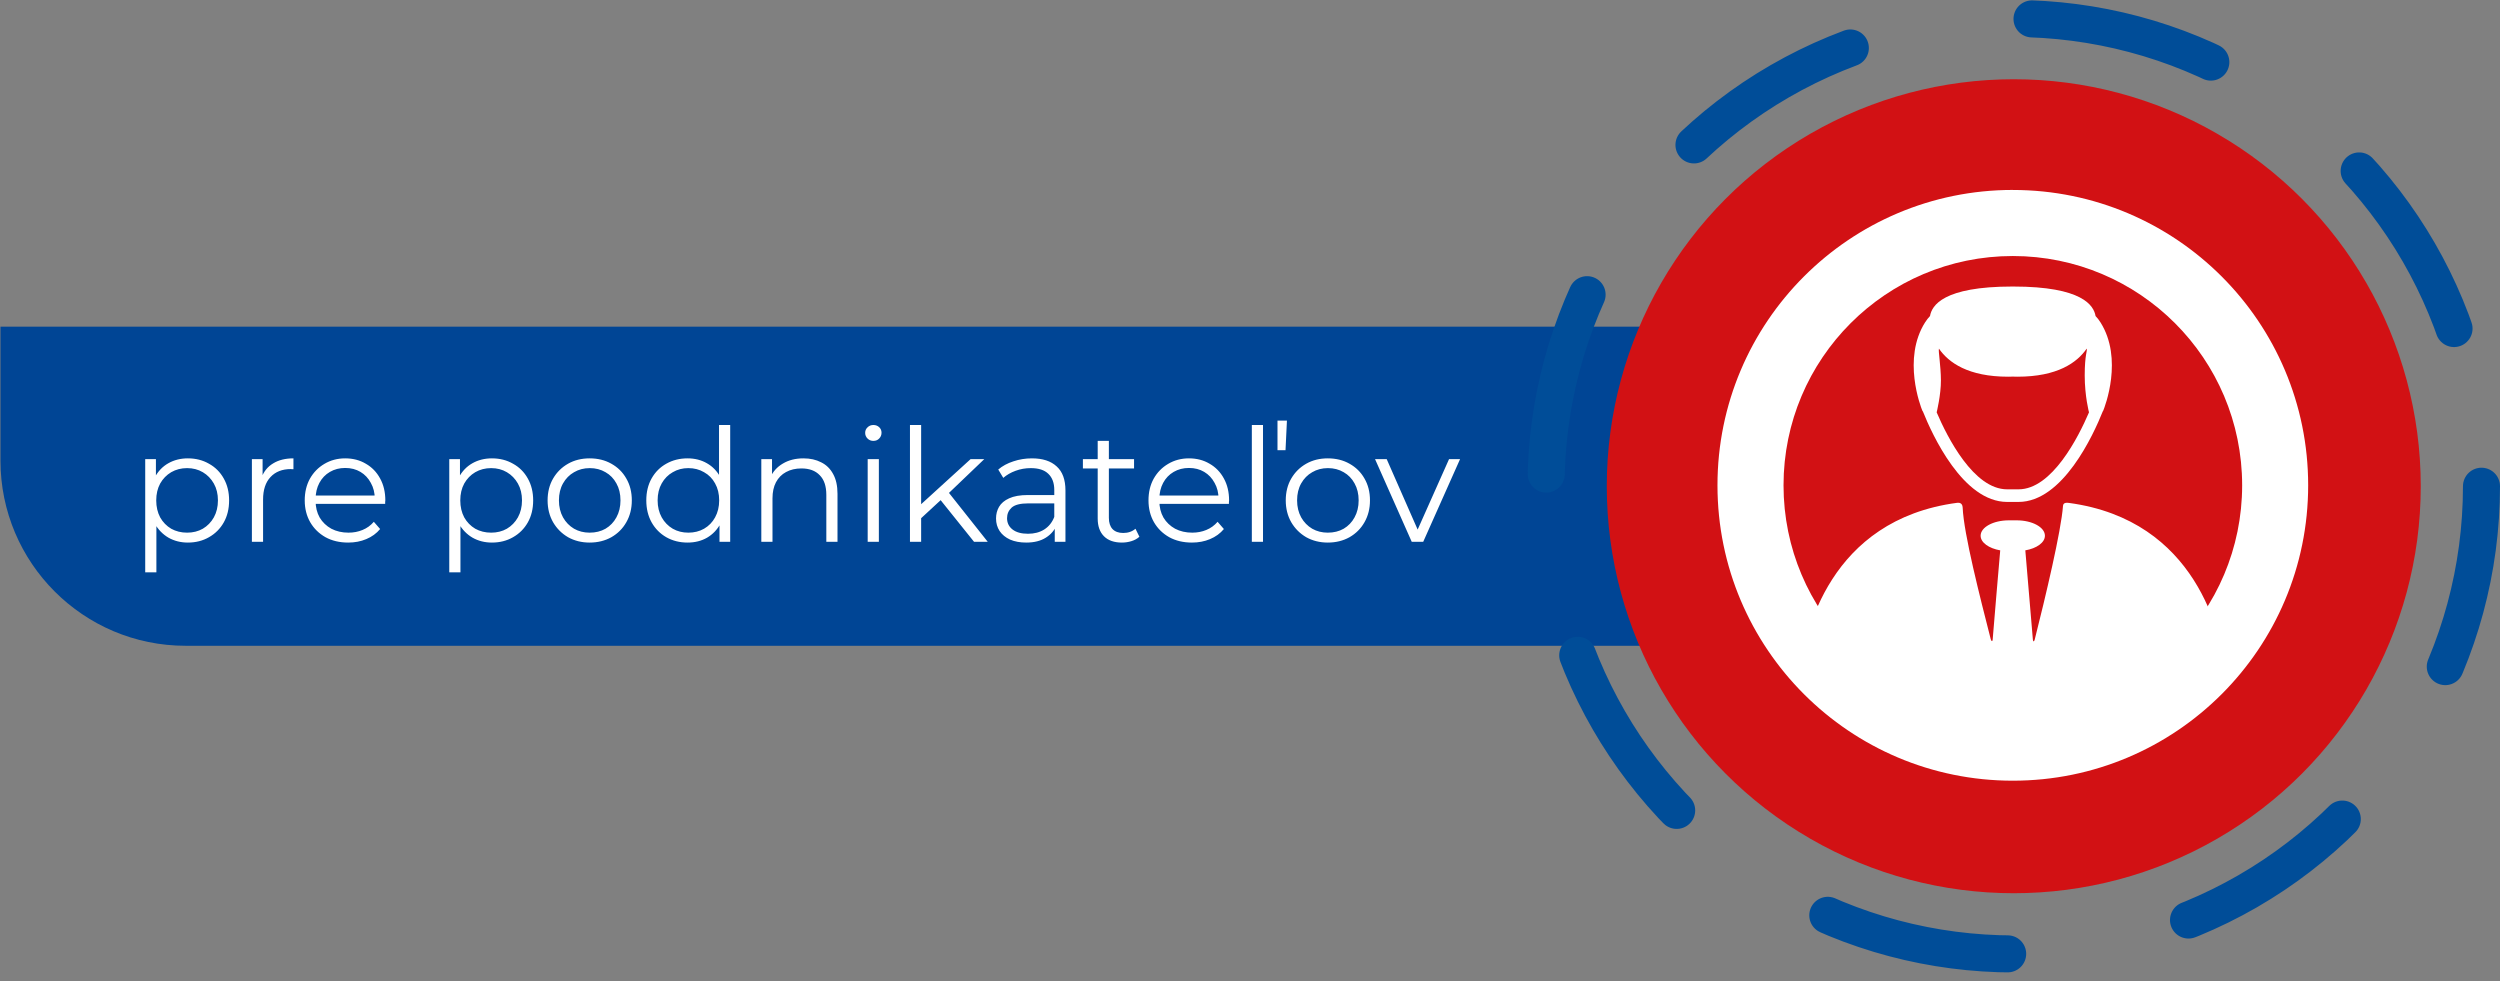 <svg xmlns="http://www.w3.org/2000/svg" width="270" height="106" viewBox="0 0 270 106" fill="none"><rect x="0" y="0" width="270" height="106" fill="#808080" stroke="none"/><path d="M0.051 35.282H180.564V69.744H20.051C9.006 69.744 0.051 60.789 0.051 49.744V35.282Z" fill="#004595"></path><circle cx="217.487" cy="52.513" r="43.955" fill="#D21114"></circle><circle cx="217.487" cy="52.513" r="50.513" stroke="#004D98" stroke-width="4" stroke-linecap="round" stroke-dasharray="20 20"></circle><path d="M20.29 58.598C19.519 58.598 18.822 58.422 18.199 58.071C17.576 57.708 17.077 57.193 16.703 56.524C16.34 55.844 16.159 55.017 16.159 54.042C16.159 53.067 16.34 52.245 16.703 51.577C17.066 50.897 17.559 50.381 18.182 50.03C18.805 49.678 19.508 49.503 20.29 49.503C21.14 49.503 21.899 49.696 22.568 50.081C23.248 50.455 23.781 50.987 24.166 51.679C24.551 52.359 24.744 53.147 24.744 54.042C24.744 54.949 24.551 55.742 24.166 56.422C23.781 57.102 23.248 57.635 22.568 58.02C21.899 58.405 21.14 58.598 20.29 58.598ZM15.683 61.811V49.588H16.839V52.274L16.72 54.059L16.89 55.861V61.811H15.683ZM20.205 57.527C20.84 57.527 21.406 57.385 21.905 57.102C22.404 56.807 22.8 56.399 23.095 55.878C23.39 55.345 23.537 54.733 23.537 54.042C23.537 53.35 23.39 52.744 23.095 52.223C22.8 51.702 22.404 51.294 21.905 50.999C21.406 50.704 20.84 50.557 20.205 50.557C19.57 50.557 18.998 50.704 18.488 50.999C17.989 51.294 17.593 51.702 17.298 52.223C17.015 52.744 16.873 53.35 16.873 54.042C16.873 54.733 17.015 55.345 17.298 55.878C17.593 56.399 17.989 56.807 18.488 57.102C18.998 57.385 19.57 57.527 20.205 57.527ZM27.204 58.513V49.588H28.36V52.019L28.241 51.594C28.491 50.914 28.91 50.398 29.5 50.047C30.089 49.684 30.82 49.503 31.692 49.503V50.676C31.647 50.676 31.602 50.676 31.556 50.676C31.511 50.664 31.466 50.659 31.421 50.659C30.48 50.659 29.743 50.948 29.21 51.526C28.678 52.093 28.412 52.903 28.412 53.957V58.513H27.204ZM37.603 58.598C36.674 58.598 35.858 58.405 35.155 58.02C34.452 57.623 33.903 57.085 33.506 56.405C33.109 55.714 32.911 54.926 32.911 54.042C32.911 53.158 33.098 52.376 33.472 51.696C33.857 51.016 34.379 50.483 35.036 50.098C35.705 49.701 36.453 49.503 37.28 49.503C38.119 49.503 38.861 49.696 39.507 50.081C40.164 50.455 40.68 50.987 41.054 51.679C41.428 52.359 41.615 53.147 41.615 54.042C41.615 54.099 41.609 54.161 41.598 54.229C41.598 54.285 41.598 54.348 41.598 54.416H33.829V53.515H40.952L40.476 53.872C40.476 53.226 40.334 52.654 40.051 52.155C39.779 51.645 39.405 51.248 38.929 50.965C38.453 50.681 37.903 50.54 37.28 50.54C36.668 50.54 36.118 50.681 35.631 50.965C35.144 51.248 34.764 51.645 34.492 52.155C34.22 52.665 34.084 53.248 34.084 53.906V54.093C34.084 54.773 34.231 55.373 34.526 55.895C34.832 56.405 35.251 56.807 35.784 57.102C36.328 57.385 36.946 57.527 37.637 57.527C38.181 57.527 38.685 57.431 39.15 57.238C39.626 57.045 40.034 56.751 40.374 56.354L41.054 57.136C40.657 57.612 40.159 57.974 39.558 58.224C38.969 58.473 38.317 58.598 37.603 58.598ZM53.128 58.598C52.357 58.598 51.66 58.422 51.037 58.071C50.414 57.708 49.915 57.193 49.541 56.524C49.178 55.844 48.997 55.017 48.997 54.042C48.997 53.067 49.178 52.245 49.541 51.577C49.904 50.897 50.397 50.381 51.02 50.03C51.643 49.678 52.346 49.503 53.128 49.503C53.978 49.503 54.737 49.696 55.406 50.081C56.086 50.455 56.619 50.987 57.004 51.679C57.389 52.359 57.582 53.147 57.582 54.042C57.582 54.949 57.389 55.742 57.004 56.422C56.619 57.102 56.086 57.635 55.406 58.02C54.737 58.405 53.978 58.598 53.128 58.598ZM48.521 61.811V49.588H49.677V52.274L49.558 54.059L49.728 55.861V61.811H48.521ZM53.043 57.527C53.678 57.527 54.244 57.385 54.743 57.102C55.242 56.807 55.638 56.399 55.933 55.878C56.228 55.345 56.375 54.733 56.375 54.042C56.375 53.35 56.228 52.744 55.933 52.223C55.638 51.702 55.242 51.294 54.743 50.999C54.244 50.704 53.678 50.557 53.043 50.557C52.408 50.557 51.836 50.704 51.326 50.999C50.827 51.294 50.431 51.702 50.136 52.223C49.853 52.744 49.711 53.35 49.711 54.042C49.711 54.733 49.853 55.345 50.136 55.878C50.431 56.399 50.827 56.807 51.326 57.102C51.836 57.385 52.408 57.527 53.043 57.527ZM63.68 58.598C62.819 58.598 62.043 58.405 61.351 58.02C60.671 57.623 60.133 57.085 59.736 56.405C59.34 55.714 59.141 54.926 59.141 54.042C59.141 53.147 59.34 52.359 59.736 51.679C60.133 50.999 60.671 50.466 61.351 50.081C62.031 49.696 62.808 49.503 63.68 49.503C64.564 49.503 65.346 49.696 66.026 50.081C66.718 50.466 67.256 50.999 67.641 51.679C68.038 52.359 68.236 53.147 68.236 54.042C68.236 54.926 68.038 55.714 67.641 56.405C67.256 57.085 66.718 57.623 66.026 58.02C65.335 58.405 64.553 58.598 63.68 58.598ZM63.68 57.527C64.326 57.527 64.899 57.385 65.397 57.102C65.896 56.807 66.287 56.399 66.57 55.878C66.865 55.345 67.012 54.733 67.012 54.042C67.012 53.339 66.865 52.727 66.57 52.206C66.287 51.684 65.896 51.282 65.397 50.999C64.899 50.704 64.332 50.557 63.697 50.557C63.063 50.557 62.496 50.704 61.997 50.999C61.499 51.282 61.102 51.684 60.807 52.206C60.513 52.727 60.365 53.339 60.365 54.042C60.365 54.733 60.513 55.345 60.807 55.878C61.102 56.399 61.499 56.807 61.997 57.102C62.496 57.385 63.057 57.527 63.68 57.527ZM74.254 58.598C73.404 58.598 72.639 58.405 71.959 58.02C71.29 57.635 70.763 57.102 70.378 56.422C69.992 55.73 69.8 54.937 69.8 54.042C69.8 53.135 69.992 52.342 70.378 51.662C70.763 50.982 71.29 50.455 71.959 50.081C72.639 49.696 73.404 49.503 74.254 49.503C75.036 49.503 75.733 49.678 76.345 50.03C76.968 50.381 77.461 50.897 77.824 51.577C78.198 52.245 78.385 53.067 78.385 54.042C78.385 55.005 78.203 55.827 77.841 56.507C77.478 57.187 76.985 57.708 76.362 58.071C75.75 58.422 75.047 58.598 74.254 58.598ZM74.339 57.527C74.973 57.527 75.54 57.385 76.039 57.102C76.549 56.807 76.945 56.399 77.229 55.878C77.523 55.345 77.671 54.733 77.671 54.042C77.671 53.339 77.523 52.727 77.229 52.206C76.945 51.684 76.549 51.282 76.039 50.999C75.54 50.704 74.973 50.557 74.339 50.557C73.715 50.557 73.154 50.704 72.656 50.999C72.157 51.282 71.76 51.684 71.466 52.206C71.171 52.727 71.024 53.339 71.024 54.042C71.024 54.733 71.171 55.345 71.466 55.878C71.76 56.399 72.157 56.807 72.656 57.102C73.154 57.385 73.715 57.527 74.339 57.527ZM77.705 58.513V55.827L77.824 54.025L77.654 52.223V45.899H78.861V58.513H77.705ZM86.778 49.503C87.503 49.503 88.138 49.645 88.682 49.928C89.237 50.2 89.668 50.619 89.974 51.186C90.291 51.752 90.45 52.467 90.45 53.328V58.513H89.243V53.447C89.243 52.506 89.005 51.798 88.529 51.322C88.064 50.834 87.407 50.591 86.557 50.591C85.922 50.591 85.367 50.721 84.891 50.982C84.426 51.231 84.064 51.599 83.803 52.087C83.554 52.563 83.429 53.141 83.429 53.821V58.513H82.222V49.588H83.378V52.036L83.191 51.577C83.474 50.931 83.928 50.426 84.551 50.064C85.174 49.69 85.917 49.503 86.778 49.503ZM93.71 58.513V49.588H94.917V58.513H93.71ZM94.322 47.616C94.073 47.616 93.863 47.531 93.693 47.361C93.523 47.191 93.438 46.987 93.438 46.749C93.438 46.511 93.523 46.312 93.693 46.154C93.863 45.984 94.073 45.899 94.322 45.899C94.572 45.899 94.781 45.978 94.951 46.137C95.121 46.295 95.206 46.494 95.206 46.732C95.206 46.981 95.121 47.191 94.951 47.361C94.793 47.531 94.583 47.616 94.322 47.616ZM99.228 56.201L99.262 54.654L104.821 49.588H106.3L102.373 53.345L101.693 53.923L99.228 56.201ZM98.276 58.513V45.899H99.483V58.513H98.276ZM105.195 58.513L101.472 53.872L102.254 52.937L106.674 58.513H105.195ZM113.913 58.513V56.541L113.862 56.218V52.92C113.862 52.16 113.646 51.577 113.216 51.169C112.796 50.761 112.167 50.557 111.329 50.557C110.751 50.557 110.201 50.653 109.68 50.846C109.158 51.038 108.716 51.294 108.354 51.611L107.81 50.71C108.263 50.325 108.807 50.03 109.442 49.826C110.076 49.611 110.745 49.503 111.448 49.503C112.604 49.503 113.493 49.792 114.117 50.37C114.751 50.937 115.069 51.803 115.069 52.971V58.513H113.913ZM110.836 58.598C110.167 58.598 109.583 58.49 109.085 58.275C108.597 58.048 108.223 57.742 107.963 57.357C107.702 56.96 107.572 56.507 107.572 55.997C107.572 55.532 107.679 55.113 107.895 54.739C108.121 54.353 108.484 54.047 108.983 53.821C109.493 53.583 110.173 53.464 111.023 53.464H114.1V54.365H111.057C110.195 54.365 109.595 54.518 109.255 54.824C108.926 55.13 108.762 55.51 108.762 55.963C108.762 56.473 108.96 56.881 109.357 57.187C109.753 57.493 110.309 57.646 111.023 57.646C111.703 57.646 112.286 57.493 112.774 57.187C113.272 56.87 113.635 56.416 113.862 55.827L114.134 56.66C113.907 57.249 113.51 57.719 112.944 58.071C112.388 58.422 111.686 58.598 110.836 58.598ZM121.169 58.598C120.33 58.598 119.684 58.371 119.231 57.918C118.778 57.465 118.551 56.824 118.551 55.997V47.616H119.758V55.929C119.758 56.45 119.888 56.852 120.149 57.136C120.421 57.419 120.806 57.561 121.305 57.561C121.838 57.561 122.28 57.408 122.631 57.102L123.056 57.969C122.818 58.184 122.529 58.343 122.189 58.445C121.86 58.547 121.52 58.598 121.169 58.598ZM116.953 50.591V49.588H122.478V50.591H116.953ZM128.729 58.598C127.8 58.598 126.984 58.405 126.281 58.02C125.578 57.623 125.029 57.085 124.632 56.405C124.235 55.714 124.037 54.926 124.037 54.042C124.037 53.158 124.224 52.376 124.598 51.696C124.983 51.016 125.505 50.483 126.162 50.098C126.831 49.701 127.579 49.503 128.406 49.503C129.245 49.503 129.987 49.696 130.633 50.081C131.29 50.455 131.806 50.987 132.18 51.679C132.554 52.359 132.741 53.147 132.741 54.042C132.741 54.099 132.735 54.161 132.724 54.229C132.724 54.285 132.724 54.348 132.724 54.416H124.955V53.515H132.078L131.602 53.872C131.602 53.226 131.46 52.654 131.177 52.155C130.905 51.645 130.531 51.248 130.055 50.965C129.579 50.681 129.029 50.54 128.406 50.54C127.794 50.54 127.244 50.681 126.757 50.965C126.27 51.248 125.89 51.645 125.618 52.155C125.346 52.665 125.21 53.248 125.21 53.906V54.093C125.21 54.773 125.357 55.373 125.652 55.895C125.958 56.405 126.377 56.807 126.91 57.102C127.454 57.385 128.072 57.527 128.763 57.527C129.307 57.527 129.811 57.431 130.276 57.238C130.752 57.045 131.16 56.751 131.5 56.354L132.18 57.136C131.783 57.612 131.285 57.974 130.684 58.224C130.095 58.473 129.443 58.598 128.729 58.598ZM135.198 58.513V45.899H136.405V58.513H135.198ZM137.969 48.619V45.423H138.989L138.836 48.619H137.969ZM143.401 58.598C142.54 58.598 141.763 58.405 141.072 58.02C140.392 57.623 139.854 57.085 139.457 56.405C139.06 55.714 138.862 54.926 138.862 54.042C138.862 53.147 139.06 52.359 139.457 51.679C139.854 50.999 140.392 50.466 141.072 50.081C141.752 49.696 142.528 49.503 143.401 49.503C144.285 49.503 145.067 49.696 145.747 50.081C146.438 50.466 146.977 50.999 147.362 51.679C147.759 52.359 147.957 53.147 147.957 54.042C147.957 54.926 147.759 55.714 147.362 56.405C146.977 57.085 146.438 57.623 145.747 58.02C145.056 58.405 144.274 58.598 143.401 58.598ZM143.401 57.527C144.047 57.527 144.619 57.385 145.118 57.102C145.617 56.807 146.008 56.399 146.291 55.878C146.586 55.345 146.733 54.733 146.733 54.042C146.733 53.339 146.586 52.727 146.291 52.206C146.008 51.684 145.617 51.282 145.118 50.999C144.619 50.704 144.053 50.557 143.418 50.557C142.783 50.557 142.217 50.704 141.718 50.999C141.219 51.282 140.823 51.684 140.528 52.206C140.233 52.727 140.086 53.339 140.086 54.042C140.086 54.733 140.233 55.345 140.528 55.878C140.823 56.399 141.219 56.807 141.718 57.102C142.217 57.385 142.778 57.527 143.401 57.527ZM152.467 58.513L148.506 49.588H149.764L153.402 57.867H152.807L156.496 49.588H157.686L153.708 58.513H152.467Z" fill="white"></path><path fill-rule="evenodd" clip-rule="evenodd" d="M217.385 20.513C199.769 20.513 185.487 34.798 185.487 52.414C185.487 70.029 199.769 84.315 217.385 84.315C235 84.315 249.282 70.033 249.282 52.414C249.282 34.795 235.004 20.516 217.385 20.516V20.513ZM217.385 77.181C203.706 77.181 192.621 66.093 192.621 52.414C192.621 38.735 203.706 27.65 217.385 27.65C231.063 27.65 242.152 38.738 242.152 52.414C242.152 66.089 231.063 77.181 217.385 77.181Z" fill="white"></path><path d="M240.367 72.553C239.876 68.48 237.254 56.193 223.46 54.317C223.249 54.289 222.832 54.24 222.804 54.636C222.608 57.336 220.911 64.48 219.744 69.093C219.695 69.286 219.575 69.36 219.551 69.083C219.526 68.806 218.734 59.439 218.734 59.439C219.964 59.225 220.851 58.598 220.851 57.858C220.851 56.94 219.484 56.196 217.795 56.196H216.964C215.274 56.196 213.907 56.94 213.907 57.858C213.907 58.598 214.797 59.222 216.024 59.439C216.024 59.439 215.232 68.631 215.214 69.002C215.197 69.374 215.053 69.241 214.997 69.023C213.847 64.515 212.084 57.648 211.968 54.822C211.947 54.293 211.562 54.279 211.376 54.303C197.56 56.137 194.899 68.385 194.395 72.508C194.289 73.356 194.587 74.124 195.268 74.534C197.49 75.863 203.674 78.692 216.091 78.692C216.336 78.804 218.657 78.692 218.657 78.692C231.635 78.692 237.804 75.603 239.757 74.366C240.248 74.057 240.458 73.374 240.36 72.553H240.367Z" fill="white"></path><path d="M207.67 44.431C208.676 46.945 211.989 54.209 216.771 54.209H218.001C222.779 54.209 226.096 46.945 227.098 44.431C227.116 44.414 227.133 44.386 227.151 44.347C227.326 43.93 229.335 38.738 226.849 34.812C226.681 34.542 226.502 34.318 226.32 34.132C226.131 33.01 224.925 30.945 217.416 30.945C217.405 30.945 217.391 30.945 217.381 30.945C217.37 30.945 217.356 30.945 217.346 30.945C209.837 30.945 208.634 33.01 208.441 34.132C208.259 34.321 208.084 34.546 207.912 34.812C205.427 38.735 207.435 43.927 207.611 44.347C207.628 44.386 207.646 44.41 207.663 44.431H207.67ZM209.619 41.07C209.612 39.482 209.318 37.883 209.406 37.652C210.45 39.166 212.575 40.684 216.879 40.684C217.051 40.684 217.22 40.681 217.384 40.673C217.549 40.681 217.717 40.684 217.889 40.684C222.194 40.684 224.318 39.17 225.363 37.652C225.454 37.883 225.149 38.276 225.149 40.54C225.149 42.805 225.612 44.533 225.612 44.533C224.462 47.218 221.619 52.848 218.001 52.848H216.771C213.153 52.848 210.306 47.215 209.16 44.533C209.16 44.533 209.626 42.658 209.619 41.07Z" fill="white"></path></svg>